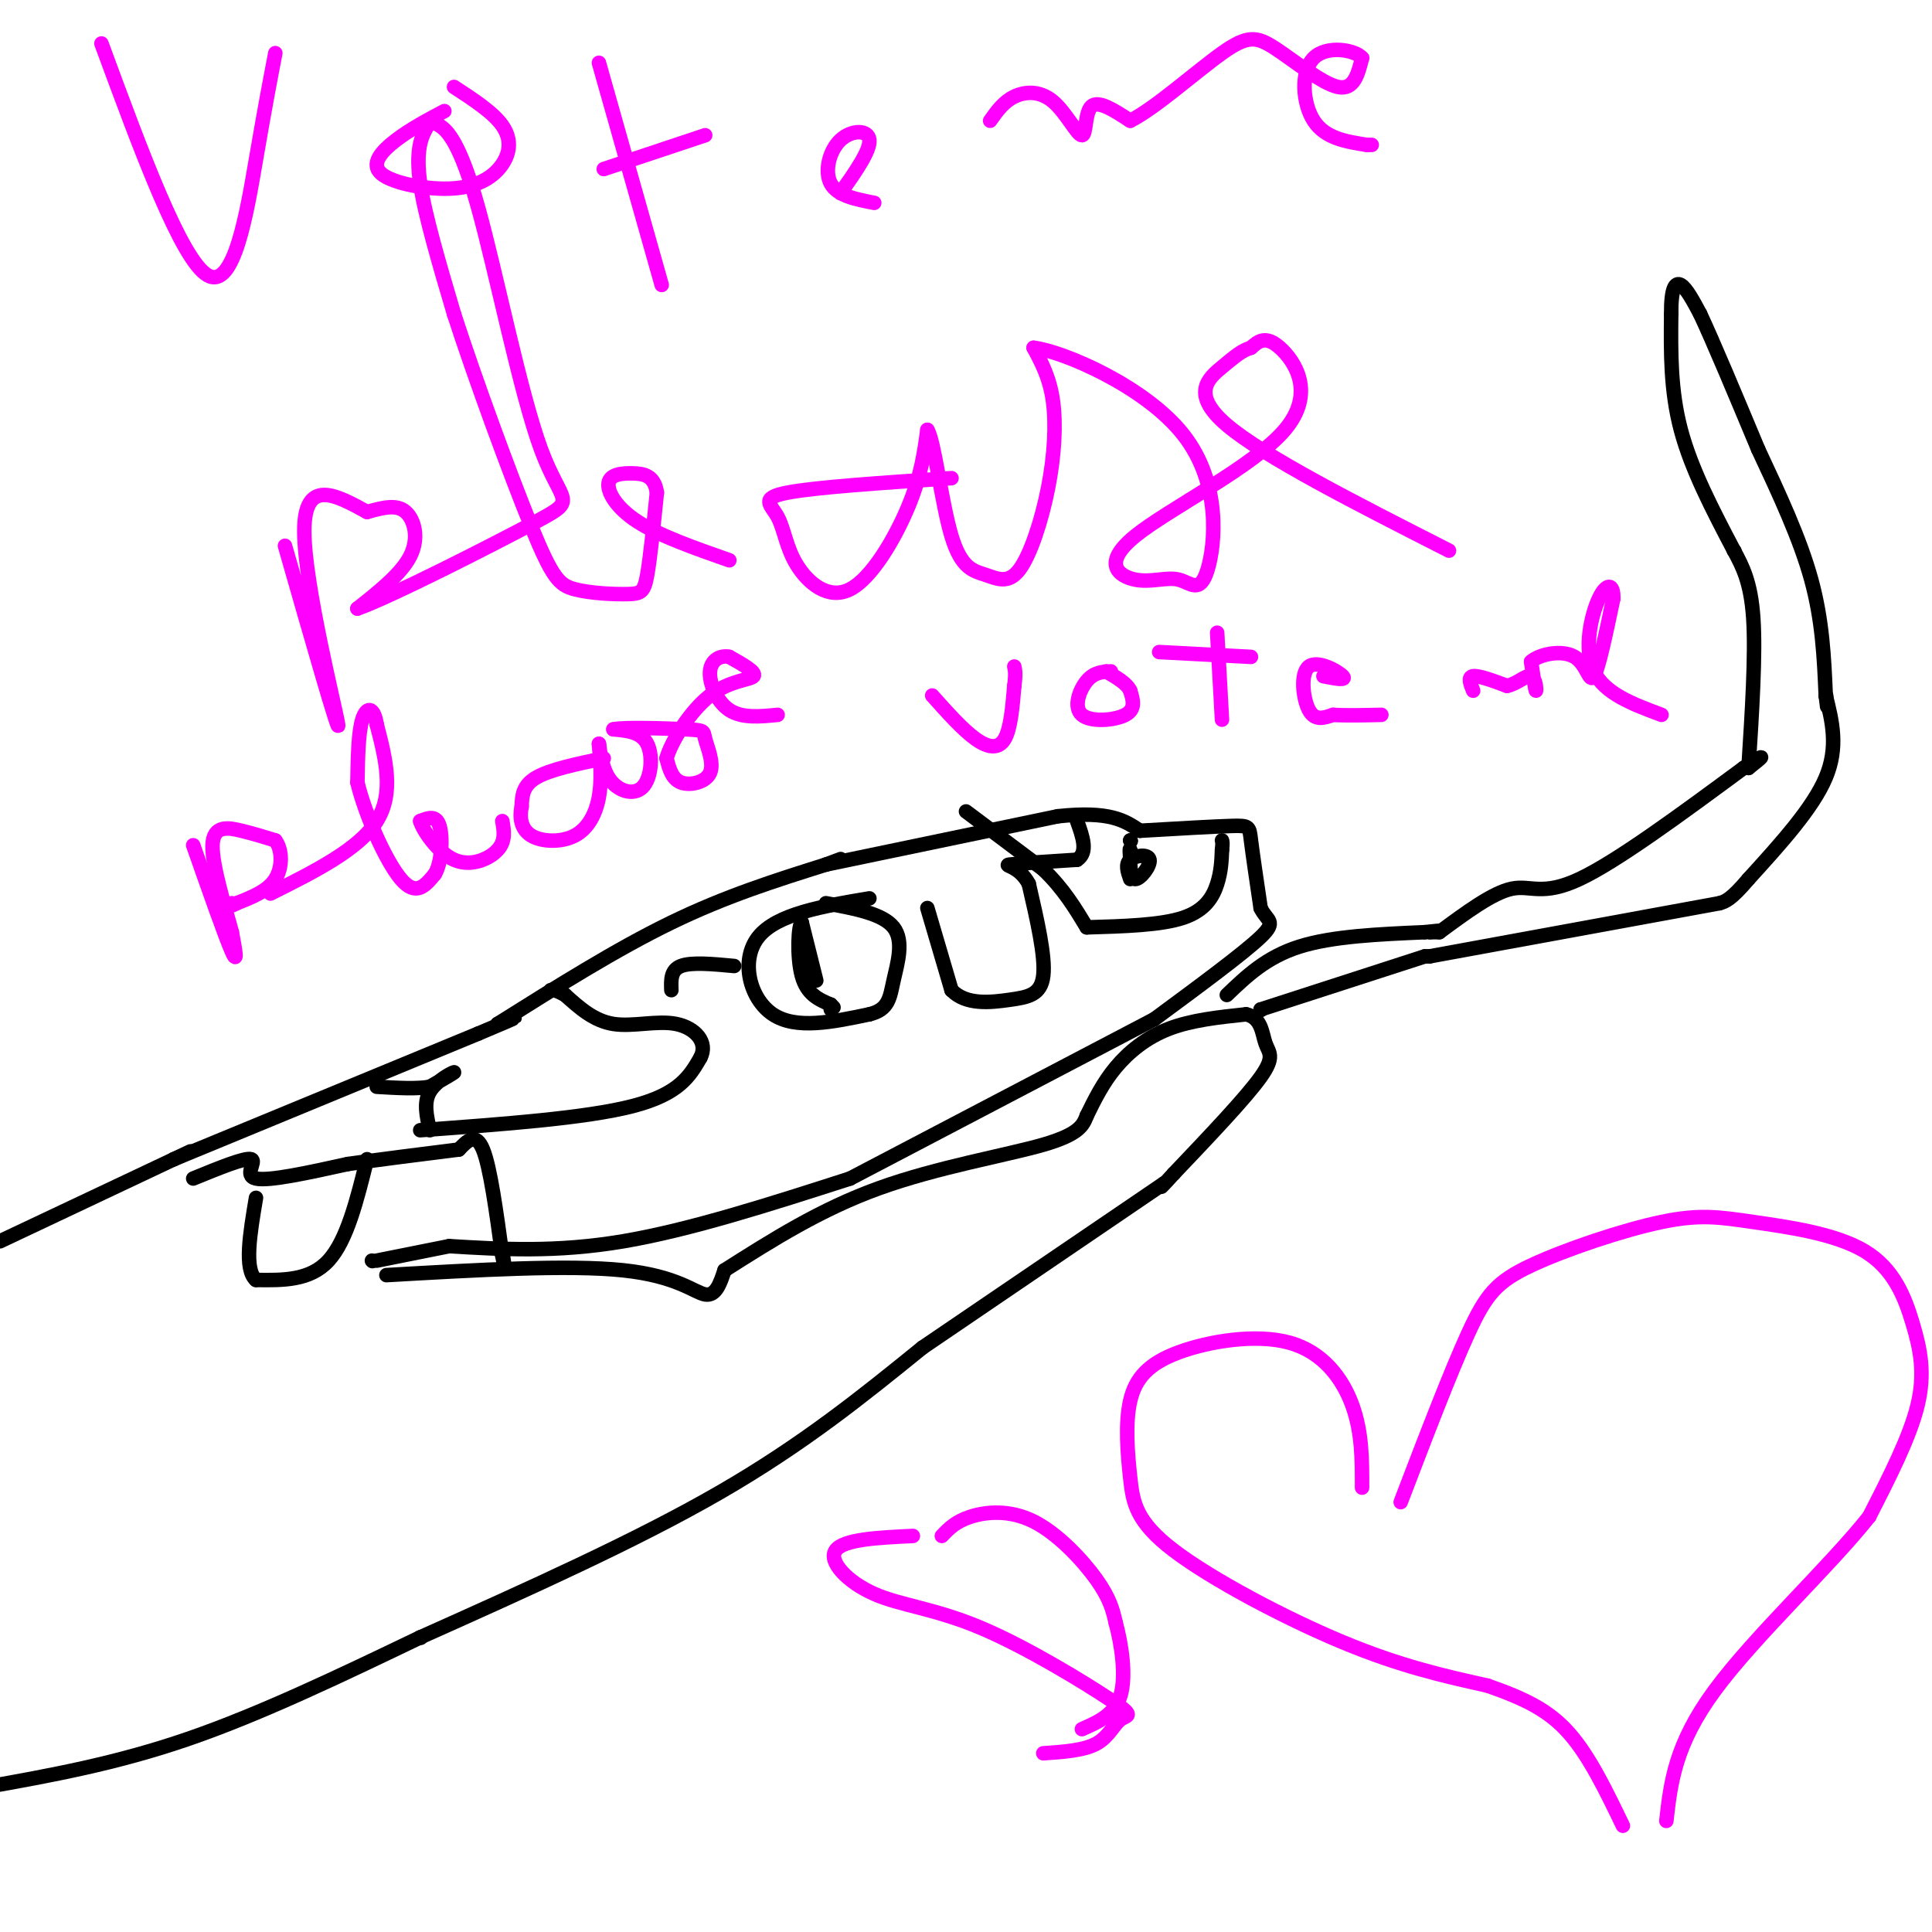 <svg viewBox='0 0 400 400' version='1.1' xmlns='http://www.w3.org/2000/svg' xmlns:xlink='http://www.w3.org/1999/xlink'><g fill='none' stroke='#000000' stroke-width='3' stroke-linecap='round' stroke-linejoin='round'><path d='M0,257c0.000,0.000 36.000,-17.000 36,-17'/><path d='M36,240c6.000,-2.833 3.000,-1.417 0,0'/><path d='M36,240c0.000,0.000 63.000,-26.000 63,-26'/><path d='M99,214c11.167,-4.667 7.583,-3.333 4,-2'/><path d='M103,212c12.333,-7.750 24.667,-15.500 36,-21c11.333,-5.500 21.667,-8.750 32,-12'/><path d='M171,179c5.333,-2.000 2.667,-1.000 0,0'/><path d='M171,179c0.000,0.000 48.000,-10.000 48,-10'/><path d='M219,169c10.833,-1.167 13.917,0.917 17,3'/><path d='M236,172c7.622,-0.444 15.244,-0.889 19,-1c3.756,-0.111 3.644,0.111 4,3c0.356,2.889 1.178,8.444 2,14'/><path d='M261,188c1.289,2.756 3.511,2.644 0,6c-3.511,3.356 -12.756,10.178 -22,17'/><path d='M239,211c0.000,0.000 -63.000,33.000 -63,33'/><path d='M176,244c-16.583,5.333 -33.167,10.667 -47,13c-13.833,2.333 -24.917,1.667 -36,1'/><path d='M93,258c0.000,0.000 -15.000,3.000 -15,3'/><path d='M77,261c0.000,0.000 0.100,0.100 0.1,0.1'/><path d='M80,264c18.889,-1.089 37.778,-2.178 49,-1c11.222,1.178 14.778,4.622 17,5c2.222,0.378 3.111,-2.311 4,-5'/><path d='M150,263c9.933,-6.311 19.867,-12.622 32,-17c12.133,-4.378 26.467,-6.822 34,-9c7.533,-2.178 8.267,-4.089 9,-6'/><path d='M225,231c1.667,-3.400 3.333,-6.800 6,-10c2.667,-3.200 6.333,-6.200 11,-8c4.667,-1.800 10.333,-2.400 16,-3'/><path d='M258,210c3.226,0.714 3.292,4.000 4,6c0.708,2.000 2.060,2.714 -1,7c-3.060,4.286 -10.530,12.143 -18,20'/><path d='M243,243c-3.333,3.667 -2.667,2.833 -2,2'/><path d='M241,245c0.000,0.000 -50.000,34.000 -50,34'/><path d='M191,279c-12.333,10.000 -24.667,20.000 -42,30c-17.333,10.000 -39.667,20.000 -62,30'/><path d='M87,339c0.000,0.000 0.100,0.100 0.1,0.1'/><path d='M87,339c-16.500,7.917 -33.000,15.833 -48,21c-15.000,5.167 -28.500,7.583 -42,10'/><path d='M254,206c4.083,-3.917 8.167,-7.833 15,-10c6.833,-2.167 16.417,-2.583 26,-3'/><path d='M295,193c4.500,-0.500 2.750,-0.250 1,0'/><path d='M296,193c0.000,0.000 2.000,0.000 2,0'/><path d='M298,193c5.533,-4.089 11.067,-8.178 15,-9c3.933,-0.822 6.267,1.622 14,-2c7.733,-3.622 20.867,-13.311 34,-23'/><path d='M361,159c5.833,-3.833 3.417,-1.917 1,0'/><path d='M362,159c0.750,-11.750 1.500,-23.500 1,-31c-0.500,-7.500 -2.250,-10.750 -4,-14'/><path d='M359,114c0.000,0.000 0.100,0.100 0.1,0.1'/><path d='M359,114c-4.417,-8.417 -8.833,-16.833 -11,-25c-2.167,-8.167 -2.083,-16.083 -2,-24'/><path d='M346,65c-0.044,-5.333 0.844,-6.667 2,-6c1.156,0.667 2.578,3.333 4,6'/><path d='M352,65c2.667,5.667 7.333,16.833 12,28'/><path d='M364,93c4.333,9.250 8.667,18.500 11,27c2.333,8.500 2.667,16.250 3,24'/><path d='M378,144c0.500,4.000 0.250,2.000 0,0'/><path d='M378,144c0.000,0.000 0.100,0.100 0.1,0.1'/><path d='M378,144c1.333,5.333 2.667,10.667 0,17c-2.667,6.333 -9.333,13.667 -16,21'/><path d='M362,182c-3.667,4.333 -4.833,4.667 -6,5'/><path d='M356,187c0.000,0.000 -60.000,11.000 -60,11'/><path d='M296,198c0.000,0.000 -1.000,0.000 -1,0'/><path d='M295,198c0.000,0.000 -34.000,11.000 -34,11'/><path d='M261,209c0.000,0.000 0.100,0.100 0.1,0.1'/><path d='M180,186c-9.600,1.600 -19.200,3.200 -23,8c-3.800,4.800 -1.800,12.800 3,16c4.800,3.200 12.400,1.600 20,0'/><path d='M180,210c4.060,-0.988 4.208,-3.458 5,-7c0.792,-3.542 2.226,-8.155 0,-11c-2.226,-2.845 -8.113,-3.923 -14,-5'/><path d='M169,203c0.000,0.000 -3.000,-12.000 -3,-12'/><path d='M166,191c-0.733,0.311 -1.067,7.089 0,11c1.067,3.911 3.533,4.956 6,6'/><path d='M172,208c1.000,1.000 0.500,0.500 0,0'/><path d='M172,208c0.000,0.000 0.000,1.000 0,1'/><path d='M40,244c5.378,-2.200 10.756,-4.400 12,-4c1.244,0.400 -1.644,3.400 1,4c2.644,0.600 10.822,-1.200 19,-3'/><path d='M72,241c7.000,-1.000 15.000,-2.000 23,-3'/><path d='M95,238c1.750,-1.833 3.500,-3.667 5,0c1.500,3.667 2.750,12.833 4,22'/><path d='M104,260c0.667,3.500 0.333,1.250 0,-1'/><path d='M76,240c-2.083,8.417 -4.167,16.833 -8,21c-3.833,4.167 -9.417,4.083 -15,4'/><path d='M53,265c-2.500,-2.167 -1.250,-9.583 0,-17'/><path d='M89,234c-0.667,-2.867 -1.333,-5.733 0,-8c1.333,-2.267 4.667,-3.933 5,-4c0.333,-0.067 -2.333,1.467 -5,3'/><path d='M89,225c-2.667,0.500 -6.833,0.250 -11,0'/><path d='M78,224c0.000,0.000 1.000,1.000 1,1'/><path d='M87,234c17.167,-1.250 34.333,-2.500 44,-5c9.667,-2.500 11.833,-6.250 14,-10'/><path d='M145,219c1.690,-3.202 -1.083,-6.208 -5,-7c-3.917,-0.792 -8.976,0.631 -13,0c-4.024,-0.631 -7.012,-3.315 -10,-6'/><path d='M117,206c-2.167,-1.167 -2.583,-1.083 -3,-1'/><path d='M139,205c-0.083,-2.083 -0.167,-4.167 2,-5c2.167,-0.833 6.583,-0.417 11,0'/><path d='M192,188c0.000,0.000 5.000,17.000 5,17'/><path d='M197,205c3.036,3.155 8.125,2.542 12,2c3.875,-0.542 6.536,-1.012 7,-5c0.464,-3.988 -1.268,-11.494 -3,-19'/><path d='M213,183c-1.978,-3.800 -5.422,-3.800 -4,-4c1.422,-0.200 7.711,-0.600 14,-1'/><path d='M223,178c2.333,-1.500 1.167,-4.750 0,-8'/><path d='M200,168c0.000,0.000 16.000,12.000 16,12'/><path d='M216,180c4.167,4.000 6.583,8.000 9,12'/><path d='M225,192c7.689,-0.222 15.378,-0.444 20,-2c4.622,-1.556 6.178,-4.444 7,-7c0.822,-2.556 0.911,-4.778 1,-7'/><path d='M253,176c0.167,-1.500 0.083,-1.750 0,-2'/><path d='M234,174c0.000,0.000 0.100,0.100 0.1,0.1'/><path d='M234,174c0.000,0.000 0.100,0.100 0.1,0.1'/><path d='M234,182c-0.536,-1.536 -1.071,-3.071 0,-4c1.071,-0.929 3.750,-1.250 4,0c0.250,1.250 -1.929,4.071 -3,4c-1.071,-0.071 -1.036,-3.036 -1,-6'/><path d='M234,176c-0.167,-0.667 -0.083,0.667 0,2'/></g>
<g fill='none' stroke='#ff00ff' stroke-width='3' stroke-linecap='round' stroke-linejoin='round'><path d='M21,9c8.267,22.444 16.533,44.889 22,48c5.467,3.111 8.133,-13.111 10,-24c1.867,-10.889 2.933,-16.444 4,-22'/><path d='M92,23c-3.509,1.861 -7.017,3.722 -10,6c-2.983,2.278 -5.440,4.972 -3,7c2.440,2.028 9.778,3.389 15,3c5.222,-0.389 8.329,-2.528 10,-5c1.671,-2.472 1.906,-5.278 0,-8c-1.906,-2.722 -5.953,-5.361 -10,-8'/><path d='M124,13c0.000,0.000 13.000,46.000 13,46'/><path d='M125,35c0.000,0.000 21.000,-7.000 21,-7'/><path d='M174,40c3.101,-4.405 6.202,-8.810 6,-11c-0.202,-2.190 -3.708,-2.167 -6,0c-2.292,2.167 -3.369,6.476 -2,9c1.369,2.524 5.185,3.262 9,4'/><path d='M205,25c1.386,-1.962 2.772,-3.923 5,-5c2.228,-1.077 5.298,-1.268 8,1c2.702,2.268 5.035,6.995 6,7c0.965,0.005 0.561,-4.713 2,-6c1.439,-1.287 4.719,0.856 8,3'/><path d='M234,25c5.065,-2.499 13.729,-10.247 19,-14c5.271,-3.753 7.150,-3.510 11,-1c3.850,2.510 9.671,7.289 13,8c3.329,0.711 4.164,-2.644 5,-6'/><path d='M282,12c-1.357,-1.643 -7.250,-2.750 -10,0c-2.750,2.750 -2.357,9.357 0,13c2.357,3.643 6.679,4.321 11,5'/><path d='M283,30c0.000,0.000 1.000,0.000 1,0'/><path d='M59,113c5.711,19.978 11.422,39.956 11,37c-0.422,-2.956 -6.978,-28.844 -7,-40c-0.022,-11.156 6.489,-7.578 13,-4'/><path d='M76,106c3.631,-1.024 6.208,-1.583 8,0c1.792,1.583 2.798,5.310 1,9c-1.798,3.690 -6.399,7.345 -11,11'/><path d='M74,126c6.439,-2.204 28.035,-13.216 37,-18c8.965,-4.784 5.297,-3.342 1,-15c-4.297,-11.658 -9.223,-36.417 -13,-50c-3.777,-13.583 -6.404,-15.991 -8,-17c-1.596,-1.009 -2.160,-0.618 -3,1c-0.840,1.618 -1.954,4.462 -1,11c0.954,6.538 3.977,16.769 7,27'/><path d='M94,65c4.324,13.373 11.634,33.304 16,44c4.366,10.696 5.789,12.156 9,13c3.211,0.844 8.211,1.074 11,1c2.789,-0.074 3.368,-0.450 4,-4c0.632,-3.550 1.316,-10.275 2,-17'/><path d='M136,102c-0.485,-3.555 -2.697,-3.943 -5,-4c-2.303,-0.057 -4.697,0.215 -5,2c-0.303,1.785 1.485,5.081 6,8c4.515,2.919 11.758,5.459 19,8'/><path d='M197,99c-14.088,0.935 -28.175,1.870 -34,3c-5.825,1.130 -3.387,2.455 -2,5c1.387,2.545 1.722,6.311 4,10c2.278,3.689 6.498,7.301 11,5c4.502,-2.301 9.286,-10.515 12,-17c2.714,-6.485 3.357,-11.243 4,-16'/><path d='M192,89c1.416,2.062 2.957,15.216 5,22c2.043,6.784 4.589,7.196 7,8c2.411,0.804 4.688,1.999 7,-1c2.312,-2.999 4.661,-10.192 6,-17c1.339,-6.808 1.668,-13.231 1,-18c-0.668,-4.769 -2.334,-7.885 -4,-11'/><path d='M214,72c6.031,0.703 23.109,7.962 31,18c7.891,10.038 6.595,22.855 5,28c-1.595,5.145 -3.490,2.616 -6,2c-2.510,-0.616 -5.637,0.680 -9,0c-3.363,-0.680 -6.963,-3.337 0,-9c6.963,-5.663 24.490,-14.332 31,-22c6.510,-7.668 2.003,-14.334 -1,-17c-3.003,-2.666 -4.501,-1.333 -6,0'/><path d='M259,72c-1.798,0.500 -3.292,1.750 -6,4c-2.708,2.250 -6.631,5.500 1,12c7.631,6.500 26.815,16.250 46,26'/><path d='M282,308c0.010,-5.705 0.019,-11.409 -2,-17c-2.019,-5.591 -6.067,-11.067 -13,-13c-6.933,-1.933 -16.753,-0.322 -23,2c-6.247,2.322 -8.923,5.354 -10,10c-1.077,4.646 -0.557,10.905 0,16c0.557,5.095 1.150,9.026 9,15c7.850,5.974 22.957,13.993 35,19c12.043,5.007 21.021,7.004 30,9'/><path d='M308,349c7.956,2.778 12.844,5.222 17,10c4.156,4.778 7.578,11.889 11,19'/><path d='M290,311c5.154,-13.474 10.309,-26.948 14,-35c3.691,-8.052 5.919,-10.681 13,-14c7.081,-3.319 19.015,-7.328 27,-9c7.985,-1.672 12.021,-1.009 19,0c6.979,1.009 16.902,2.363 23,6c6.098,3.637 8.373,9.556 10,15c1.627,5.444 2.608,10.413 1,17c-1.608,6.587 -5.804,14.794 -10,23'/><path d='M387,314c-8.222,10.378 -23.778,24.822 -32,36c-8.222,11.178 -9.111,19.089 -10,27'/><path d='M189,318c-7.214,0.345 -14.429,0.690 -16,3c-1.571,2.310 2.501,6.583 8,9c5.499,2.417 12.427,2.976 22,7c9.573,4.024 21.793,11.512 27,15c5.207,3.488 3.402,2.978 2,4c-1.402,1.022 -2.401,3.578 -5,5c-2.599,1.422 -6.800,1.711 -11,2'/><path d='M195,318c1.429,-1.500 2.857,-3.000 6,-4c3.143,-1.000 8.000,-1.500 13,1c5.000,2.500 10.143,8.000 13,12c2.857,4.000 3.429,6.500 4,9'/><path d='M231,336c1.200,4.422 2.200,10.978 1,15c-1.200,4.022 -4.600,5.511 -8,7'/><path d='M40,175c3.333,9.500 6.667,19.000 8,22c1.333,3.000 0.667,-0.500 0,-4'/><path d='M48,193c-1.179,-4.488 -4.125,-13.708 -4,-18c0.125,-4.292 3.321,-3.655 6,-3c2.679,0.655 4.839,1.327 7,2'/><path d='M57,174c1.444,1.867 1.556,5.533 0,8c-1.556,2.467 -4.778,3.733 -8,5'/><path d='M49,187c-1.500,0.833 -1.250,0.417 -1,0'/><path d='M56,185c9.167,-4.583 18.333,-9.167 22,-15c3.667,-5.833 1.833,-12.917 0,-20'/><path d='M78,150c-0.622,-3.911 -2.178,-3.689 -3,-1c-0.822,2.689 -0.911,7.844 -1,13'/><path d='M74,162c1.533,6.511 5.867,16.289 9,20c3.133,3.711 5.067,1.356 7,-1'/><path d='M90,181c1.489,-2.333 1.711,-7.667 1,-10c-0.711,-2.333 -2.356,-1.667 -4,-1'/><path d='M87,170c0.440,1.702 3.542,6.458 7,8c3.458,1.542 7.274,-0.131 9,-2c1.726,-1.869 1.363,-3.935 1,-6'/><path d='M125,157c-5.583,1.167 -11.167,2.333 -14,4c-2.833,1.667 -2.917,3.833 -3,6'/><path d='M108,167c-0.477,2.195 -0.169,4.681 2,6c2.169,1.319 6.199,1.470 9,0c2.801,-1.470 4.372,-4.563 5,-8c0.628,-3.437 0.314,-7.219 0,-11'/><path d='M124,154c0.067,-0.372 0.234,4.199 2,7c1.766,2.801 5.129,3.831 7,2c1.871,-1.831 2.249,-6.523 1,-9c-1.249,-2.477 -4.124,-2.738 -7,-3'/><path d='M127,151c2.111,-0.485 10.889,-0.196 15,0c4.111,0.196 3.556,0.300 4,2c0.444,1.700 1.889,4.996 1,7c-0.889,2.004 -4.111,2.715 -6,2c-1.889,-0.715 -2.444,-2.858 -3,-5'/><path d='M138,157c0.976,-3.524 4.917,-9.833 9,-13c4.083,-3.167 8.310,-3.190 9,-4c0.690,-0.810 -2.155,-2.405 -5,-4'/><path d='M151,136c-1.798,-0.405 -3.792,0.583 -4,3c-0.208,2.417 1.369,6.262 4,8c2.631,1.738 6.315,1.369 10,1'/><path d='M193,144c3.178,3.556 6.356,7.111 9,9c2.644,1.889 4.756,2.111 6,0c1.244,-2.111 1.622,-6.556 2,-11'/><path d='M210,142c0.333,-2.500 0.167,-3.250 0,-4'/><path d='M230,139c-1.738,0.083 -3.476,0.167 -5,2c-1.524,1.833 -2.833,5.417 -1,7c1.833,1.583 6.810,1.167 9,0c2.190,-1.167 1.595,-3.083 1,-5'/><path d='M234,143c-0.667,-1.500 -2.833,-2.750 -5,-4'/><path d='M253,149c0.000,0.000 -1.000,-18.000 -1,-18'/><path d='M240,135c0.000,0.000 19.000,1.000 19,1'/><path d='M274,140c2.452,0.488 4.905,0.976 4,0c-0.905,-0.976 -5.167,-3.417 -7,-2c-1.833,1.417 -1.238,6.690 0,9c1.238,2.310 3.119,1.655 5,1'/><path d='M276,148c2.500,0.167 6.250,0.083 10,0'/><path d='M305,143c-0.583,-1.417 -1.167,-2.833 0,-3c1.167,-0.167 4.083,0.917 7,2'/><path d='M312,142c2.143,-0.393 4.000,-2.375 5,-2c1.000,0.375 1.143,3.107 1,3c-0.143,-0.107 -0.571,-3.054 -1,-6'/><path d='M317,137c1.690,-1.583 6.417,-2.542 9,-1c2.583,1.542 3.024,5.583 4,4c0.976,-1.583 2.488,-8.792 4,-16'/><path d='M334,124c0.167,-3.262 -1.417,-3.417 -3,0c-1.583,3.417 -3.167,10.405 -1,15c2.167,4.595 8.083,6.798 14,9'/></g>
</svg>